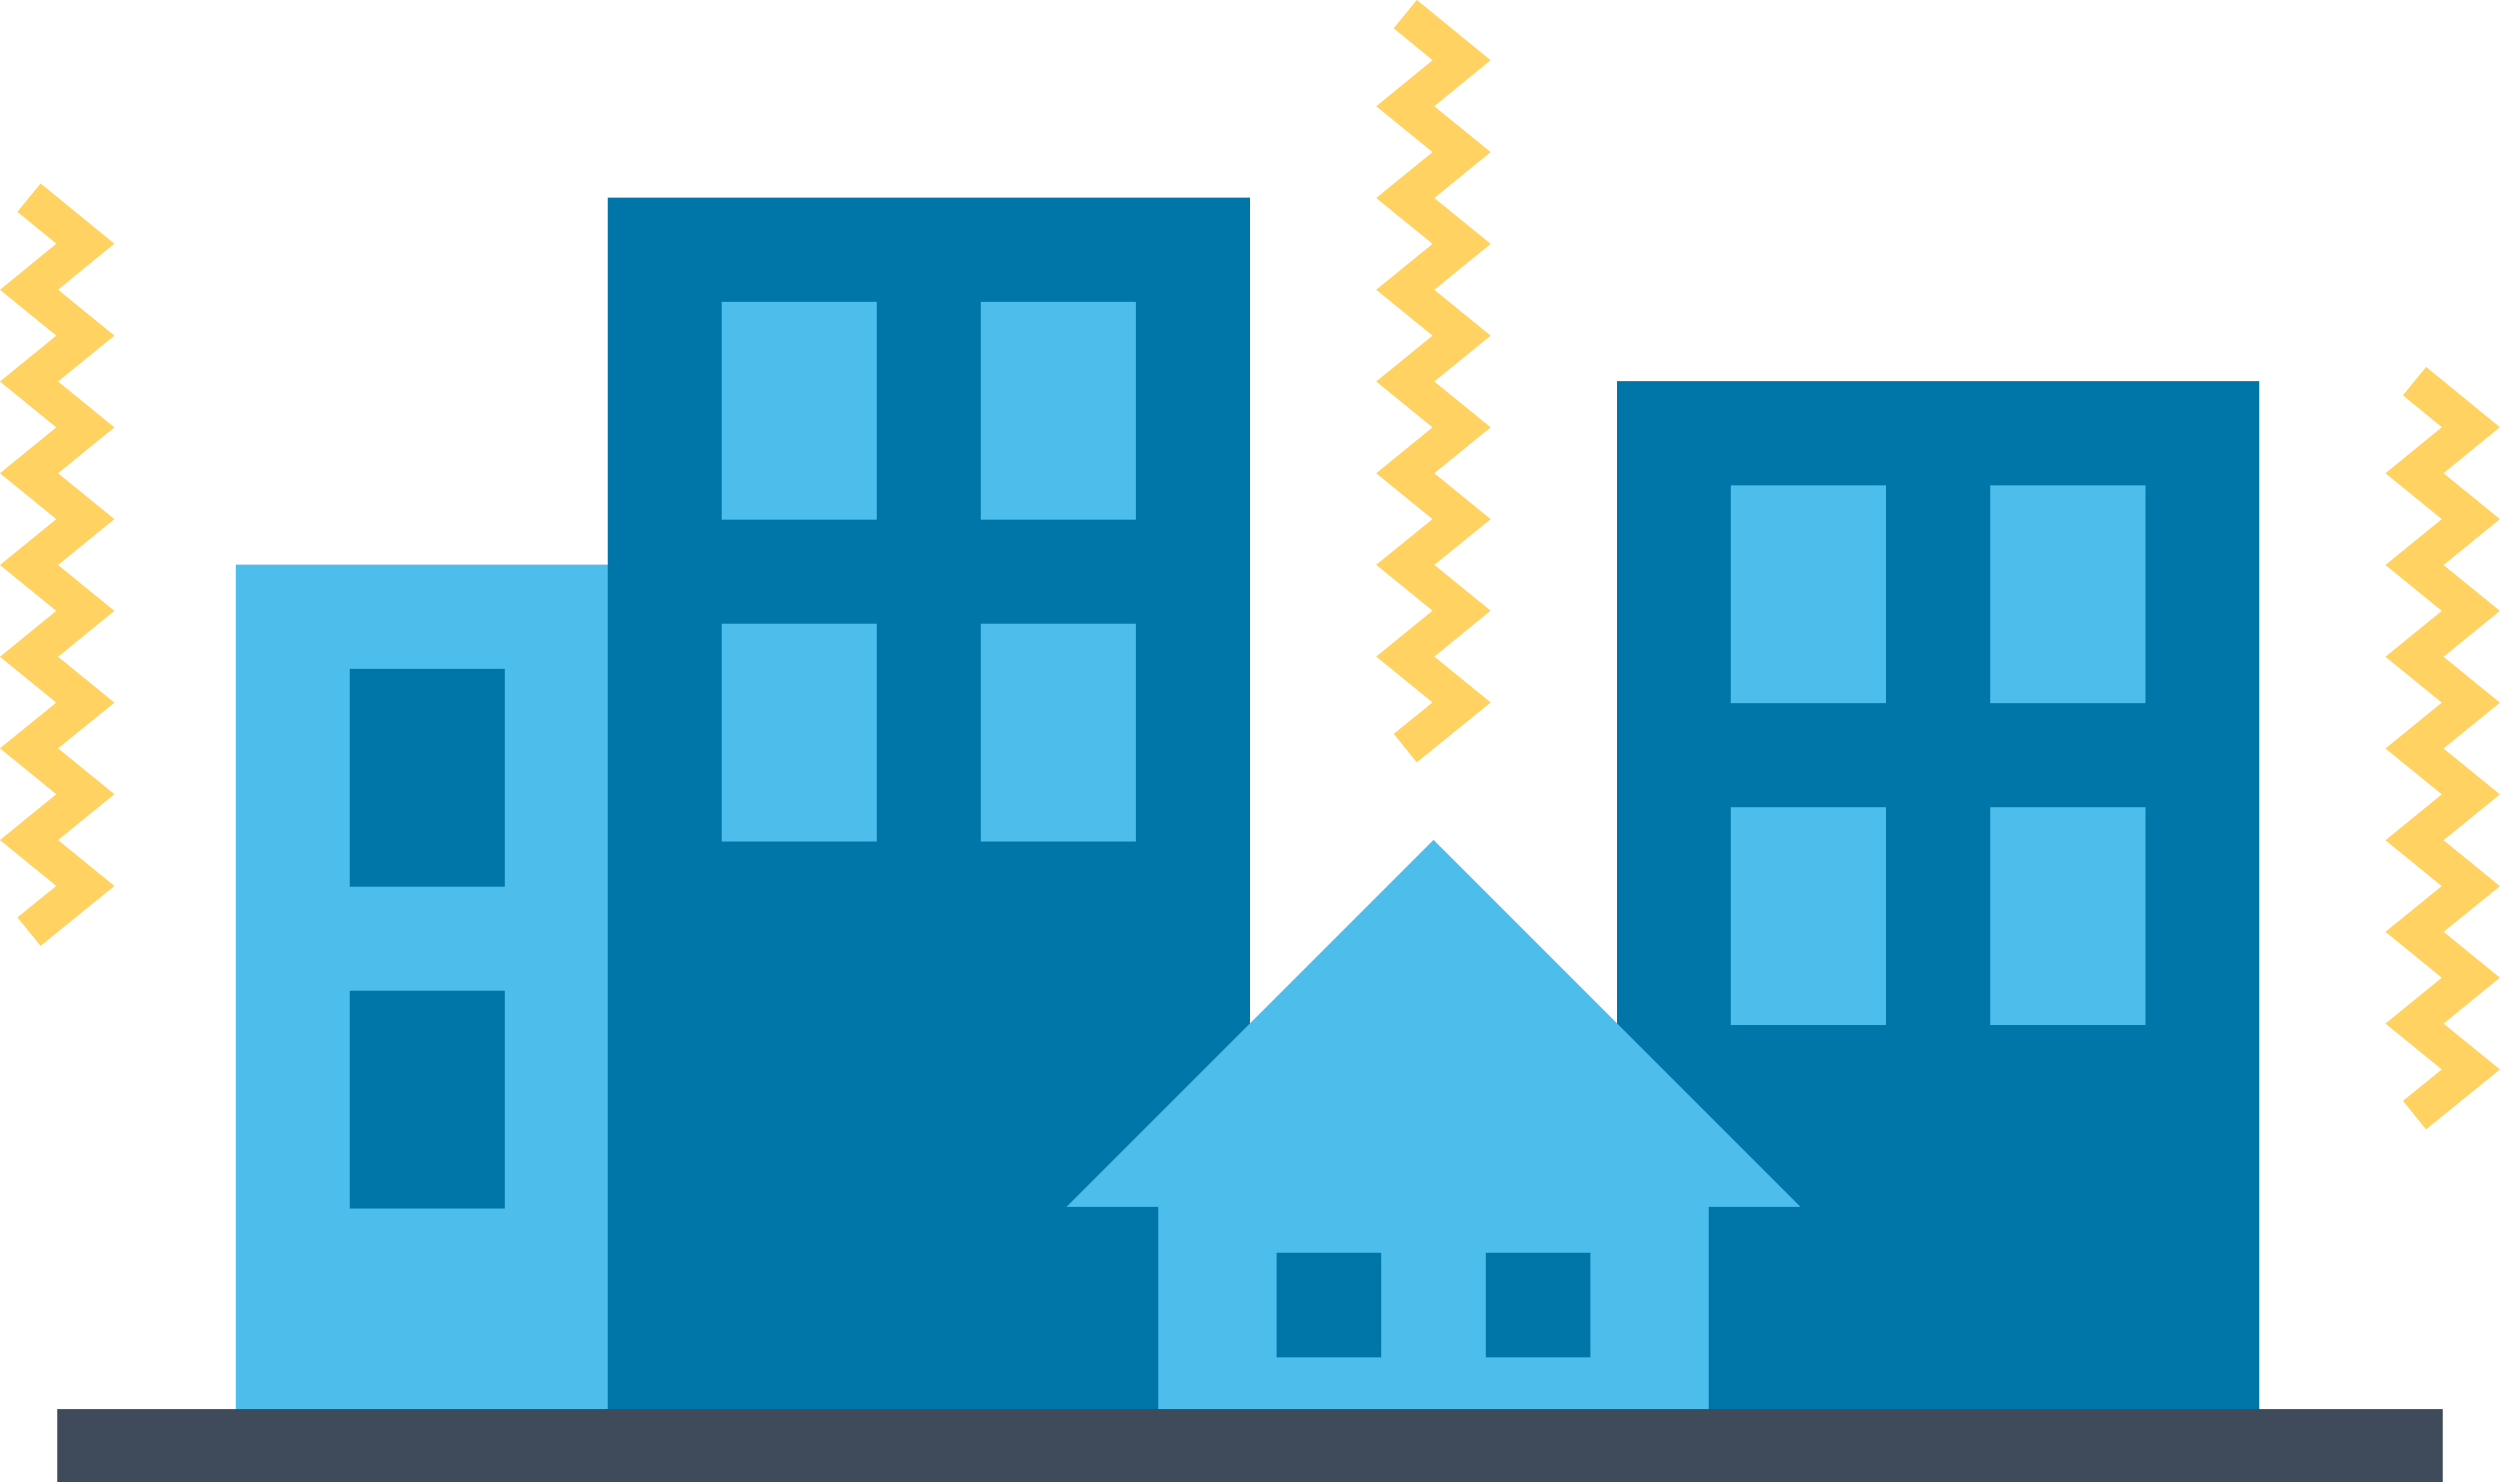 <?xml version="1.0" encoding="UTF-8"?>
<svg id="_レイヤー_1" data-name="レイヤー 1" xmlns="http://www.w3.org/2000/svg" viewBox="0 0 136.24 80.79">
  <defs>
    <style>
      .cls-1 {
        fill-rule: evenodd;
      }

      .cls-1, .cls-2 {
        fill: #4dbdeb;
      }

      .cls-3 {
        fill: #0075a8;
      }

      .cls-4 {
        fill: none;
        stroke: #ffd262;
        stroke-width: 2px;
      }

      .cls-5 {
        fill: #3f4a5a;
      }
    </style>
  </defs>
  <g>
    <rect class="cls-3" x="88.12" y="20.77" width="35" height="60"/>
    <g>
      <rect class="cls-2" x="94.32" y="26.45" width="8.46" height="11.87"/>
      <rect class="cls-2" x="94.32" y="43.99" width="8.46" height="11.87"/>
      <rect class="cls-2" x="108.46" y="26.45" width="8.46" height="11.87"/>
      <rect class="cls-2" x="108.46" y="43.99" width="8.46" height="11.87"/>
    </g>
  </g>
  <g>
    <rect class="cls-2" x="12.85" y="30.77" width="35" height="50"/>
    <g>
      <rect class="cls-3" x="19.06" y="36.45" width="8.45" height="11.87"/>
      <rect class="cls-3" x="19.06" y="53.99" width="8.45" height="11.87"/>
      <rect class="cls-3" x="33.18" y="36.45" width="8.45" height="11.87"/>
      <rect class="cls-3" x="33.18" y="53.99" width="8.45" height="11.87"/>
    </g>
  </g>
  <g>
    <rect class="cls-3" x="33.12" y="10.77" width="35" height="70"/>
    <g>
      <rect class="cls-2" x="39.33" y="16.45" width="8.45" height="11.87"/>
      <rect class="cls-2" x="39.33" y="33.99" width="8.45" height="11.87"/>
      <rect class="cls-2" x="53.45" y="16.45" width="8.45" height="11.87"/>
      <rect class="cls-2" x="53.45" y="33.99" width="8.45" height="11.87"/>
    </g>
  </g>
  <g>
    <rect class="cls-2" x="63.12" y="60.77" width="30" height="20"/>
    <polygon class="cls-1" points="78.12 45.77 58.12 65.77 98.12 65.77 78.12 45.77"/>
    <g>
      <rect class="cls-3" x="80.97" y="68.27" width="5.7" height="5.7"/>
      <rect class="cls-3" x="69.57" y="68.27" width="5.7" height="5.7"/>
    </g>
  </g>
  <rect class="cls-5" x="3.12" y="76.79" width="130" height="4"/>
  <polyline class="cls-4" points="1.58 50.77 4.65 48.28 1.58 45.78 4.65 43.28 1.58 40.78 4.65 38.29 1.58 35.79 4.65 33.29 1.58 30.79 4.65 28.29 1.58 25.79 4.65 23.29 1.58 20.79 4.65 18.29 1.58 15.79 4.65 13.28 1.58 10.77"/>
  <polyline class="cls-4" points="76.58 40.77 79.65 38.28 76.58 35.78 79.65 33.28 76.58 30.78 79.65 28.29 76.58 25.79 79.65 23.29 76.58 20.79 79.65 18.29 76.58 15.79 79.65 13.29 76.58 10.79 79.65 8.29 76.58 5.79 79.65 3.28 76.58 .77"/>
  <polyline class="cls-4" points="131.58 60.77 134.65 58.28 131.58 55.78 134.65 53.28 131.58 50.78 134.65 48.29 131.58 45.79 134.65 43.29 131.58 40.79 134.65 38.29 131.58 35.79 134.65 33.29 131.58 30.79 134.65 28.29 131.58 25.79 134.65 23.28 131.58 20.77"/>
</svg>